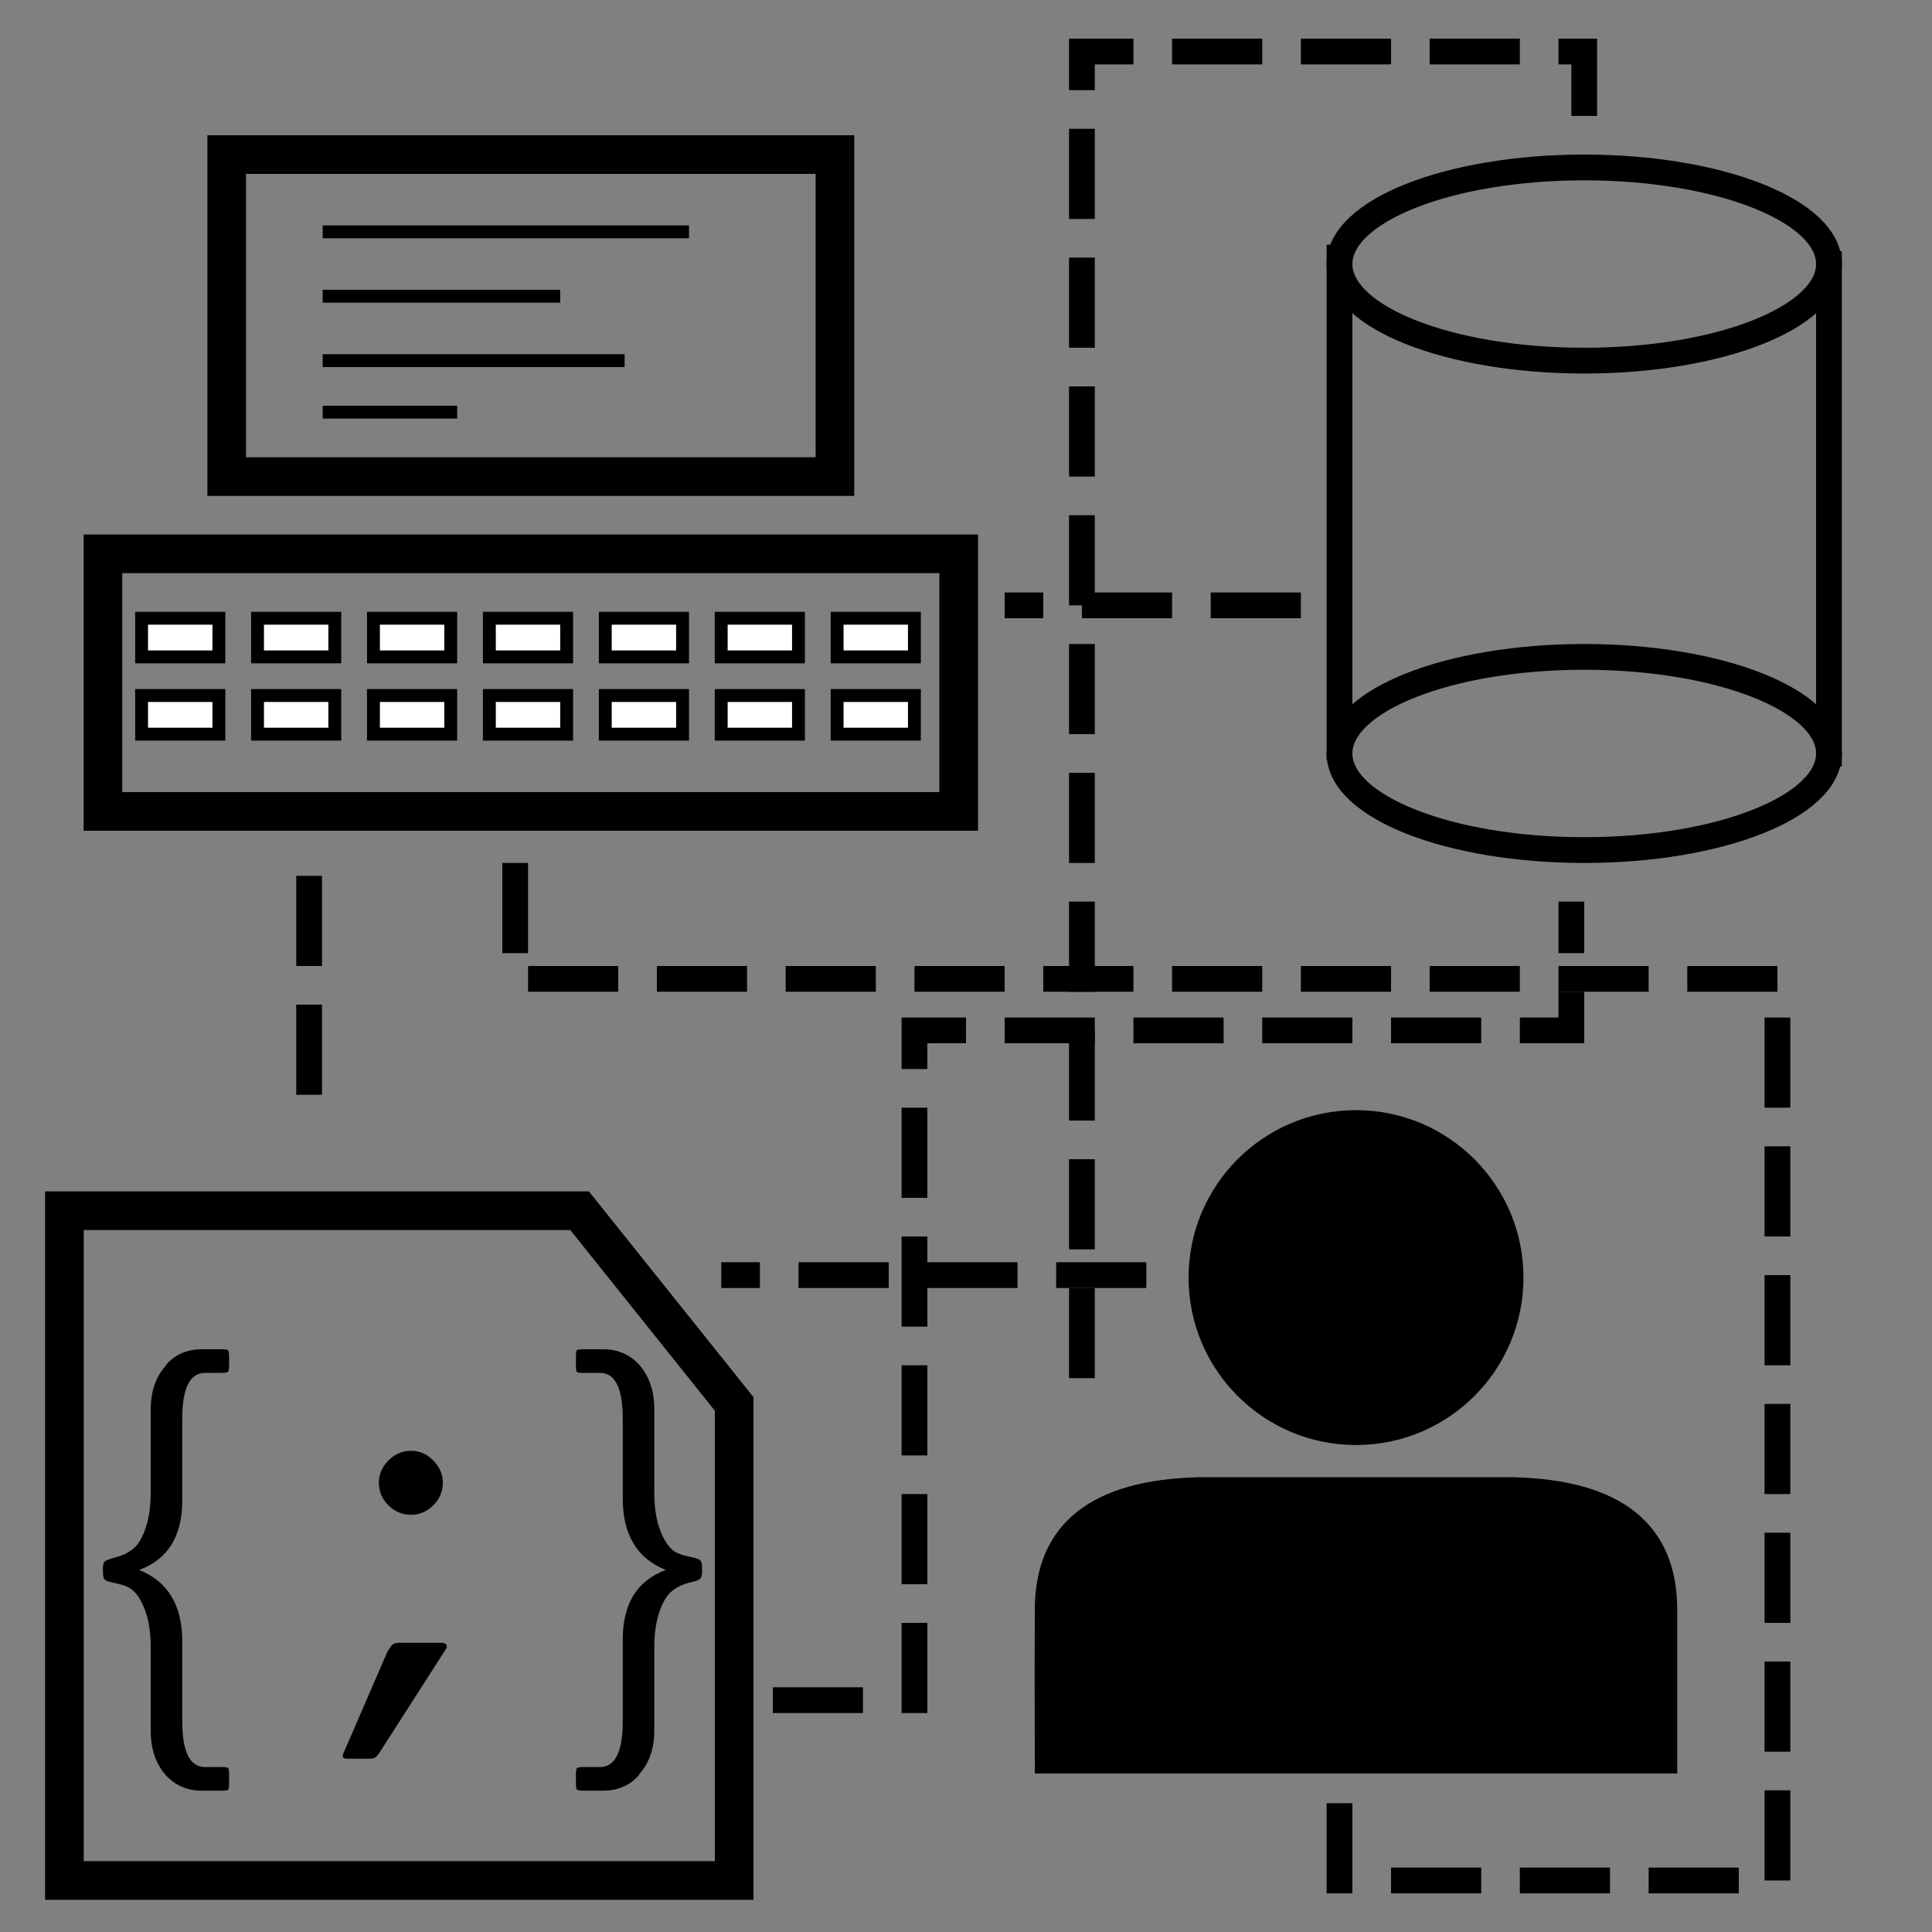 <?xml version="1.0" encoding="UTF-8" standalone="no"?><!-- Generator: Gravit.io --><svg xmlns="http://www.w3.org/2000/svg" xmlns:xlink="http://www.w3.org/1999/xlink" style="isolation:isolate" viewBox="0 0 150 150" width="150pt" height="150pt"><rect x="0" y="0" width="150" height="150" fill="#808080" stroke="none"/><defs><clipPath id="_clipPath_rnslAvqsV6a83vWxHHJhnPHvXHgYFKkn"><rect width="150" height="150"/></clipPath></defs><g clip-path="url(#_clipPath_rnslAvqsV6a83vWxHHJhnPHvXHgYFKkn)"><circle vector-effect="non-scaling-stroke" cx="105.281" cy="99.192" r="13" fill="rgb(0,0,0)"/><path d=" M 105.286 115.192 L 105.286 115.192 L 93.064 115.192 Q 80.861 115.497 80.842 124.97 Q 80.823 134.461 80.842 124.97 C 80.831 127.635 80.821 131.699 80.842 137.192 L 105.286 137.192 L 129.721 137.192 L 129.721 124.97 Q 129.74 134.461 129.721 124.97 Q 129.702 115.497 117.504 115.192 L 105.286 115.192 Z " fill-rule="evenodd" fill="rgb(0,0,0)" vector-effect="non-scaling-stroke" stroke-width="1" stroke="rgb(0,0,0)" stroke-linejoin="miter" stroke-linecap="square" stroke-miterlimit="3"/><g><ellipse vector-effect="non-scaling-stroke" cx="123" cy="20.5" rx="19" ry="7.5" fill="none" stroke-width="2" stroke="rgb(0,0,0)" stroke-linejoin="miter" stroke-linecap="square" stroke-miterlimit="3"/><ellipse vector-effect="non-scaling-stroke" cx="123" cy="58.5" rx="19" ry="7.5" fill="none" stroke-width="2" stroke="rgb(0,0,0)" stroke-linejoin="miter" stroke-linecap="square" stroke-miterlimit="3"/><path d=" M 104 20 L 104 58 L 104 58 L 104 58" fill="rgb(235,235,235)" vector-effect="non-scaling-stroke" stroke-width="2" stroke="rgb(0,0,0)" stroke-linejoin="miter" stroke-linecap="square" stroke-miterlimit="3"/><path d=" M 142 20.5 L 142 58.5 L 142 58.5 L 142 58.5" fill="rgb(235,235,235)" vector-effect="non-scaling-stroke" stroke-width="2" stroke="rgb(0,0,0)" stroke-linejoin="miter" stroke-linecap="square" stroke-miterlimit="3"/></g><g><g><path d=" M 17.603 12 L 17.603 37 L 64.825 37 L 64.825 12 L 17.603 12 Z " fill="none" vector-effect="non-scaling-stroke" stroke-width="3" stroke="rgb(0,0,0)" stroke-linejoin="miter" stroke-linecap="square" stroke-miterlimit="3"/><path d=" M 7.994 43 L 7.994 63 L 74.434 63 L 74.434 43 L 7.994 43 Z " fill="none" vector-effect="non-scaling-stroke" stroke-width="3" stroke="rgb(0,0,0)" stroke-linejoin="miter" stroke-linecap="square" stroke-miterlimit="3"/><path d=" M 10.994 48 L 10.994 51 L 16.994 51 L 16.994 48 L 10.994 48 Z " fill="rgb(255,255,255)" vector-effect="non-scaling-stroke" stroke-width="1" stroke="rgb(0,0,0)" stroke-linejoin="miter" stroke-linecap="square" stroke-miterlimit="3"/><path d=" M 10.994 54 L 10.994 57 L 16.994 57 L 16.994 54 L 10.994 54 Z " fill="rgb(255,255,255)" vector-effect="non-scaling-stroke" stroke-width="1" stroke="rgb(0,0,0)" stroke-linejoin="miter" stroke-linecap="square" stroke-miterlimit="3"/><path d=" M 19.994 54 L 19.994 57 L 25.994 57 L 25.994 54 L 19.994 54 Z " fill="rgb(255,255,255)" vector-effect="non-scaling-stroke" stroke-width="1" stroke="rgb(0,0,0)" stroke-linejoin="miter" stroke-linecap="square" stroke-miterlimit="3"/><path d=" M 28.994 54 L 28.994 57 L 34.994 57 L 34.994 54 L 28.994 54 Z " fill="rgb(255,255,255)" vector-effect="non-scaling-stroke" stroke-width="1" stroke="rgb(0,0,0)" stroke-linejoin="miter" stroke-linecap="square" stroke-miterlimit="3"/><path d=" M 37.994 54 L 37.994 57 L 43.994 57 L 43.994 54 L 37.994 54 Z " fill="rgb(255,255,255)" vector-effect="non-scaling-stroke" stroke-width="1" stroke="rgb(0,0,0)" stroke-linejoin="miter" stroke-linecap="square" stroke-miterlimit="3"/><path d=" M 46.994 54 L 46.994 57 L 52.994 57 L 52.994 54 L 46.994 54 Z " fill="rgb(255,255,255)" vector-effect="non-scaling-stroke" stroke-width="1" stroke="rgb(0,0,0)" stroke-linejoin="miter" stroke-linecap="square" stroke-miterlimit="3"/><path d=" M 55.994 54 L 55.994 57 L 61.994 57 L 61.994 54 L 55.994 54 Z " fill="rgb(255,255,255)" vector-effect="non-scaling-stroke" stroke-width="1" stroke="rgb(0,0,0)" stroke-linejoin="miter" stroke-linecap="square" stroke-miterlimit="3"/><path d=" M 64.994 54 L 64.994 57 L 70.994 57 L 70.994 54 L 64.994 54 Z " fill="rgb(255,255,255)" vector-effect="non-scaling-stroke" stroke-width="1" stroke="rgb(0,0,0)" stroke-linejoin="miter" stroke-linecap="square" stroke-miterlimit="3"/><path d=" M 37.994 48 L 37.994 51 L 43.994 51 L 43.994 48 L 37.994 48 Z " fill="rgb(255,255,255)" vector-effect="non-scaling-stroke" stroke-width="1" stroke="rgb(0,0,0)" stroke-linejoin="miter" stroke-linecap="square" stroke-miterlimit="3"/><path d=" M 46.994 48 L 46.994 51 L 52.994 51 L 52.994 48 L 46.994 48 Z " fill="rgb(255,255,255)" vector-effect="non-scaling-stroke" stroke-width="1" stroke="rgb(0,0,0)" stroke-linejoin="miter" stroke-linecap="square" stroke-miterlimit="3"/><path d=" M 55.994 48 L 55.994 51 L 61.994 51 L 61.994 48 L 55.994 48 Z " fill="rgb(255,255,255)" vector-effect="non-scaling-stroke" stroke-width="1" stroke="rgb(0,0,0)" stroke-linejoin="miter" stroke-linecap="square" stroke-miterlimit="3"/><path d=" M 64.994 48 L 64.994 51 L 70.994 51 L 70.994 48 L 64.994 48 Z " fill="rgb(255,255,255)" vector-effect="non-scaling-stroke" stroke-width="1" stroke="rgb(0,0,0)" stroke-linejoin="miter" stroke-linecap="square" stroke-miterlimit="3"/><path d=" M 28.994 48 L 28.994 51 L 34.994 51 L 34.994 48 L 28.994 48 Z " fill="rgb(255,255,255)" vector-effect="non-scaling-stroke" stroke-width="1" stroke="rgb(0,0,0)" stroke-linejoin="miter" stroke-linecap="square" stroke-miterlimit="3"/><path d=" M 19.994 48 L 19.994 51 L 25.994 51 L 25.994 48 L 19.994 48 Z " fill="rgb(255,255,255)" vector-effect="non-scaling-stroke" stroke-width="1" stroke="rgb(0,0,0)" stroke-linejoin="miter" stroke-linecap="square" stroke-miterlimit="3"/><path d=" M 25.554 18 L 52.994 18 L 52.994 18" fill="none" vector-effect="non-scaling-stroke" stroke-width="1" stroke="rgb(0,0,0)" stroke-linejoin="miter" stroke-linecap="square" stroke-miterlimit="3"/><line x1="25.554" y1="23" x2="42.994" y2="23" vector-effect="non-scaling-stroke" stroke-width="1" stroke="rgb(0,0,0)" stroke-linejoin="miter" stroke-linecap="square" stroke-miterlimit="3"/><line x1="25.554" y1="28" x2="47.994" y2="28" vector-effect="non-scaling-stroke" stroke-width="1" stroke="rgb(0,0,0)" stroke-linejoin="miter" stroke-linecap="square" stroke-miterlimit="3"/><path d=" M 25.554 32 L 34.994 32 L 34.994 32" fill="none" vector-effect="non-scaling-stroke" stroke-width="1" stroke="rgb(0,0,0)" stroke-linejoin="miter" stroke-linecap="square" stroke-miterlimit="3"/></g></g><path d=" M 5 94 L 5 146 L 57 146 L 57 109 L 45 94 L 5 94 Z " fill="none" vector-effect="non-scaling-stroke" stroke-width="3" stroke="rgb(0,0,0)" stroke-linejoin="miter" stroke-linecap="square" stroke-miterlimit="3"/><path d=" M 17.138 139.028 L 15.662 139.028 L 15.662 139.028 Q 13.97 139.028 12.854 137.804 L 12.854 137.804 L 12.854 137.804 Q 11.702 136.472 11.702 134.384 L 11.702 134.384 L 11.702 127.868 L 11.702 127.868 Q 11.702 125.744 10.982 124.376 L 10.982 124.376 L 10.982 124.376 Q 10.694 123.8 10.298 123.458 L 10.298 123.458 L 10.298 123.458 Q 9.902 123.116 9.038 122.936 L 9.038 122.936 L 9.038 122.936 Q 8.282 122.792 8.138 122.648 L 8.138 122.648 L 8.138 122.648 Q 7.994 122.504 7.994 122.072 L 7.994 122.072 L 7.994 121.712 L 7.994 121.712 Q 7.994 121.316 8.192 121.19 L 8.192 121.19 L 8.192 121.19 Q 8.39 121.064 9.074 120.884 L 9.074 120.884 L 9.074 120.884 Q 10.478 120.488 10.982 119.408 L 10.982 119.408 L 10.982 119.408 Q 11.702 118.04 11.702 115.844 L 11.702 115.844 L 11.702 109.436 L 11.702 109.436 Q 11.702 107.312 12.89 106.016 L 12.89 106.016 L 12.854 106.016 L 12.854 106.016 Q 13.898 104.756 15.698 104.756 L 15.698 104.756 L 17.102 104.756 L 17.102 104.756 Q 17.606 104.756 17.696 104.828 L 17.696 104.828 L 17.696 104.828 Q 17.786 104.9 17.786 105.404 L 17.786 105.404 L 17.786 105.98 L 17.786 105.98 Q 17.786 106.448 17.696 106.52 L 17.696 106.52 L 17.696 106.52 Q 17.606 106.592 17.102 106.592 L 17.102 106.592 L 15.914 106.592 L 15.914 106.592 Q 14.15 106.592 14.15 110.156 L 14.15 110.156 L 14.15 116.492 L 14.15 116.492 Q 14.15 120.668 10.802 121.892 L 10.802 121.892 L 10.802 121.892 Q 14.15 123.224 14.15 127.436 L 14.15 127.436 L 14.15 133.628 L 14.15 133.628 Q 14.15 137.192 15.914 137.192 L 15.914 137.192 L 17.174 137.192 L 17.174 137.192 Q 17.642 137.192 17.714 137.264 L 17.714 137.264 L 17.714 137.264 Q 17.786 137.336 17.786 137.804 L 17.786 137.804 L 17.786 138.416 L 17.786 138.416 Q 17.786 138.884 17.714 138.956 L 17.714 138.956 L 17.714 138.956 Q 17.642 139.028 17.138 139.028 L 17.138 139.028 Z  M 29.414 115.124 L 29.414 115.124 L 29.414 115.124 Q 29.414 114.152 30.152 113.396 L 30.152 113.396 L 30.152 113.396 Q 30.89 112.64 31.934 112.64 L 31.934 112.64 L 31.934 112.64 Q 32.906 112.64 33.644 113.396 L 33.644 113.396 L 33.644 113.396 Q 34.382 114.152 34.382 115.124 L 34.382 115.124 L 34.382 115.124 Q 34.382 116.132 33.644 116.87 L 33.644 116.87 L 33.644 116.87 Q 32.906 117.608 31.934 117.608 L 31.934 117.608 L 31.934 117.608 Q 30.89 117.608 30.152 116.87 L 30.152 116.87 L 30.152 116.87 Q 29.414 116.132 29.414 115.124 Z  M 30.998 127.544 L 34.202 127.544 L 34.202 127.544 Q 34.598 127.544 34.67 127.724 L 34.67 127.724 L 34.67 127.724 Q 34.742 127.904 34.562 128.12 L 34.562 128.12 L 29.486 136.04 L 29.486 136.04 Q 29.27 136.364 29.126 136.454 L 29.126 136.454 L 29.126 136.454 Q 28.982 136.544 28.694 136.544 L 28.694 136.544 L 26.93 136.544 L 26.93 136.544 Q 26.426 136.544 26.714 136.004 L 26.714 136.004 L 30.098 128.192 L 30.098 128.192 Q 30.242 127.976 30.404 127.76 L 30.404 127.76 L 30.404 127.76 Q 30.566 127.544 30.998 127.544 L 30.998 127.544 Z  M 45.362 104.756 L 46.838 104.756 L 46.838 104.756 Q 48.53 104.756 49.646 105.98 L 49.646 105.98 L 49.646 105.98 Q 50.798 107.312 50.798 109.4 L 50.798 109.4 L 50.798 115.916 L 50.798 115.916 Q 50.798 118.04 51.518 119.408 L 51.518 119.408 L 51.518 119.408 Q 51.806 119.984 52.202 120.326 L 52.202 120.326 L 52.202 120.326 Q 52.598 120.668 53.462 120.848 L 53.462 120.848 L 53.462 120.848 Q 54.218 120.992 54.362 121.136 L 54.362 121.136 L 54.362 121.136 Q 54.506 121.28 54.506 121.712 L 54.506 121.712 L 54.506 122.072 L 54.506 122.072 Q 54.506 122.468 54.308 122.612 L 54.308 122.612 L 54.308 122.612 Q 54.11 122.756 53.426 122.9 L 53.426 122.9 L 53.426 122.9 Q 52.022 123.296 51.518 124.376 L 51.518 124.376 L 51.518 124.376 Q 50.798 125.744 50.798 127.94 L 50.798 127.94 L 50.798 134.348 L 50.798 134.348 Q 50.798 136.472 49.61 137.768 L 49.61 137.768 L 49.646 137.768 L 49.646 137.768 Q 48.602 139.028 46.802 139.028 L 46.802 139.028 L 45.398 139.028 L 45.398 139.028 Q 44.894 139.028 44.804 138.956 L 44.804 138.956 L 44.804 138.956 Q 44.714 138.884 44.714 138.38 L 44.714 138.38 L 44.714 137.804 L 44.714 137.804 Q 44.714 137.336 44.804 137.264 L 44.804 137.264 L 44.804 137.264 Q 44.894 137.192 45.398 137.192 L 45.398 137.192 L 46.586 137.192 L 46.586 137.192 Q 48.35 137.192 48.35 133.628 L 48.35 133.628 L 48.35 127.292 L 48.35 127.292 Q 48.35 123.116 51.698 121.892 L 51.698 121.892 L 51.698 121.892 Q 48.35 120.56 48.35 116.348 L 48.35 116.348 L 48.35 110.156 L 48.35 110.156 Q 48.35 106.592 46.586 106.592 L 46.586 106.592 L 45.326 106.592 L 45.326 106.592 Q 44.858 106.592 44.786 106.52 L 44.786 106.52 L 44.786 106.52 Q 44.714 106.448 44.714 105.98 L 44.714 105.98 L 44.714 105.368 L 44.714 105.368 Q 44.714 104.9 44.786 104.828 L 44.786 104.828 L 44.786 104.828 Q 44.858 104.756 45.362 104.756 L 45.362 104.756 Z " fill="rgb(0,0,0)"/><path d=" M 61 132 L 71 132 L 71 80 L 122 80 L 122 71" fill="none" vector-effect="non-scaling-stroke" stroke-width="2" stroke-dasharray="5,5" stroke="rgb(0,0,0)" stroke-linejoin="miter" stroke-linecap="square" stroke-miterlimit="3"/><path d=" M 104 141 L 104 146 L 138 146 L 138 76 L 40 76 L 40 68 L 40 68 L 40 68" fill="none" vector-effect="non-scaling-stroke" stroke-width="2" stroke-dasharray="5,5" stroke="rgb(0,0,0)" stroke-linejoin="miter" stroke-linecap="square" stroke-miterlimit="3"/><line x1="100" y1="47" x2="79" y2="47" vector-effect="non-scaling-stroke" stroke-width="2" stroke-dasharray="5,5" stroke="rgb(0,0,0)" stroke-linejoin="miter" stroke-linecap="square" stroke-miterlimit="3"/><line x1="24" y1="69" x2="24" y2="87" vector-effect="non-scaling-stroke" stroke-width="2" stroke-dasharray="5,5" stroke="rgb(0,0,0)" stroke-linejoin="miter" stroke-linecap="square" stroke-miterlimit="3"/><path d=" M 123 8 L 123 4 L 84 4 L 84 109.436" fill="none" vector-effect="non-scaling-stroke" stroke-width="2" stroke-dasharray="5,5" stroke="rgb(0,0,0)" stroke-linejoin="miter" stroke-linecap="square" stroke-miterlimit="3"/><line x1="88" y1="99" x2="57" y2="99" vector-effect="non-scaling-stroke" stroke-width="2" stroke-dasharray="5,5" stroke="rgb(0,0,0)" stroke-linejoin="miter" stroke-linecap="square" stroke-miterlimit="3"/></g></svg>